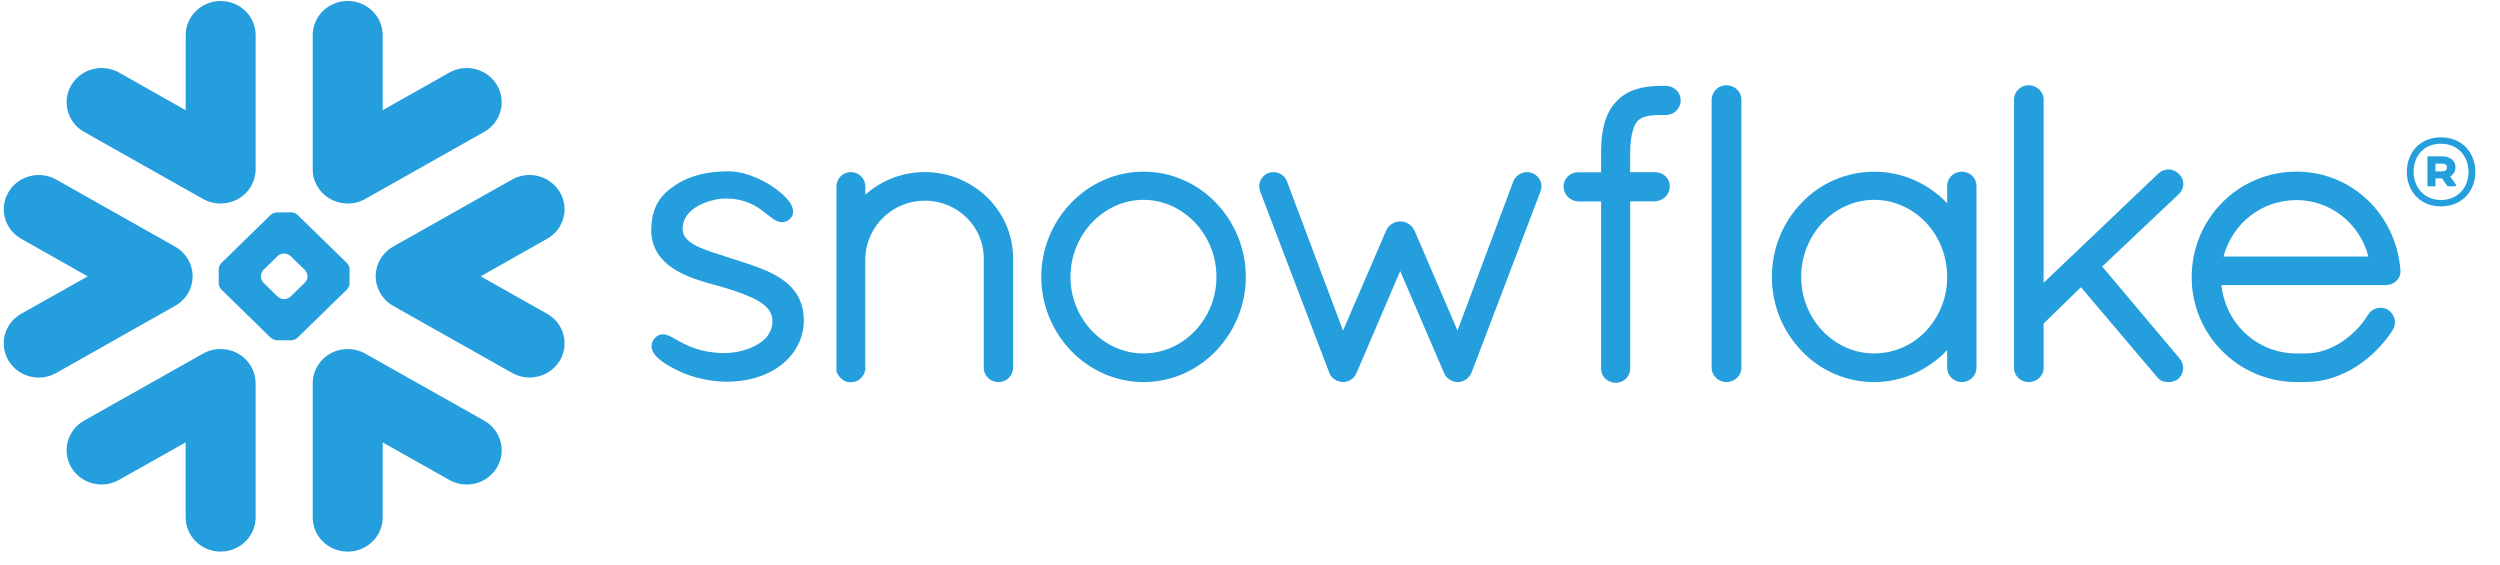 <svg width="168" height="38" viewBox="0 0 168 38" fill="none" xmlns="http://www.w3.org/2000/svg">
<g clip-path="url(#clip0_7786_9045)">
<path fill-rule="evenodd" clip-rule="evenodd" d="M164.101 10.993H163.664V11.519H164.101C164.306 11.519 164.437 11.429 164.437 11.261C164.437 11.083 164.314 10.993 164.101 10.993ZM163.124 10.505H164.113C164.652 10.505 165.009 10.793 165.009 11.243C165.01 11.368 164.978 11.491 164.915 11.6C164.852 11.708 164.761 11.798 164.652 11.86L165.038 12.408V12.517H164.478L164.101 11.99H163.664V12.517H163.124V10.505ZM165.882 11.548C165.882 10.473 165.15 9.658 164.028 9.658C162.928 9.658 162.196 10.433 162.196 11.548C162.196 12.612 162.928 13.44 164.028 13.44C165.15 13.44 165.882 12.623 165.882 11.548ZM166.343 11.548C166.343 12.812 165.477 13.869 164.031 13.869C162.596 13.869 161.739 12.805 161.739 11.548C161.739 10.285 162.594 9.229 164.031 9.229C165.477 9.231 166.343 10.284 166.343 11.548ZM36.765 16.047L32.301 18.569L36.765 21.084C37.031 21.232 37.266 21.432 37.454 21.671C37.642 21.91 37.78 22.183 37.86 22.476C37.94 22.768 37.96 23.074 37.92 23.374C37.879 23.674 37.779 23.964 37.624 24.225C37.306 24.753 36.792 25.136 36.192 25.293C35.592 25.45 34.954 25.367 34.415 25.063L26.421 20.554C25.909 20.268 25.527 19.798 25.354 19.242C25.275 19 25.239 18.748 25.247 18.495C25.253 18.313 25.28 18.133 25.329 17.951C25.489 17.39 25.863 16.887 26.418 16.571L34.409 12.067C34.949 11.762 35.588 11.68 36.189 11.838C36.79 11.996 37.303 12.381 37.619 12.911C38.275 14.01 37.892 15.411 36.765 16.047ZM32.538 28.267L24.55 23.766C24.138 23.531 23.663 23.426 23.189 23.465C22.601 23.504 22.05 23.762 21.646 24.186C21.243 24.611 21.017 25.172 21.014 25.755V34.769C21.014 36.041 22.061 37.068 23.364 37.068C24.665 37.068 25.716 36.038 25.716 34.769V29.728L30.189 32.249C30.727 32.556 31.367 32.64 31.968 32.483C32.569 32.326 33.083 31.941 33.399 31.411C34.047 30.313 33.665 28.903 32.538 28.267ZM23.319 19.451L19.998 22.691C19.884 22.795 19.736 22.857 19.581 22.864H18.606C18.451 22.855 18.305 22.794 18.19 22.691L14.869 19.451C14.766 19.34 14.705 19.197 14.697 19.046V18.091C14.705 17.939 14.766 17.795 14.869 17.682L18.188 14.441C18.303 14.339 18.449 14.279 18.604 14.271H19.581C19.736 14.278 19.883 14.338 19.998 14.441L23.319 17.682C23.422 17.795 23.483 17.939 23.491 18.091V19.046C23.491 19.173 23.415 19.358 23.319 19.451ZM20.665 18.551C20.654 18.399 20.592 18.255 20.488 18.142L19.527 17.206C19.412 17.104 19.265 17.044 19.11 17.035H19.072C18.919 17.044 18.773 17.104 18.659 17.206L17.697 18.142C17.596 18.256 17.537 18.4 17.529 18.551V18.588C17.529 18.719 17.603 18.901 17.697 18.993L18.659 19.932C18.754 20.024 18.939 20.103 19.072 20.103H19.11C19.265 20.094 19.412 20.034 19.527 19.932L20.488 18.993C20.593 18.882 20.655 18.739 20.665 18.588V18.551ZM5.65 8.861L13.64 13.368C14.071 13.611 14.548 13.706 15.004 13.668C15.592 13.629 16.143 13.37 16.547 12.945C16.95 12.52 17.176 11.959 17.18 11.376V2.363C17.18 1.095 16.127 0.066 14.83 0.066C13.529 0.066 12.478 1.095 12.478 2.363V7.406L8.002 4.879C7.463 4.573 6.824 4.49 6.223 4.648C5.622 4.805 5.108 5.19 4.792 5.719C4.637 5.981 4.536 6.27 4.496 6.571C4.455 6.871 4.476 7.176 4.555 7.469C4.635 7.761 4.773 8.035 4.961 8.274C5.149 8.514 5.383 8.712 5.65 8.861ZM23.189 13.668C23.646 13.706 24.123 13.611 24.55 13.368L32.538 8.862C32.805 8.713 33.039 8.513 33.227 8.274C33.415 8.035 33.553 7.761 33.633 7.469C33.713 7.177 33.733 6.871 33.693 6.571C33.653 6.271 33.553 5.981 33.399 5.719C33.082 5.19 32.568 4.805 31.968 4.648C31.367 4.491 30.728 4.574 30.189 4.879L25.716 7.406V2.363C25.716 1.095 24.665 0.066 23.364 0.066C22.061 0.066 21.014 1.095 21.014 2.363V11.374C21.011 12.585 21.969 13.579 23.189 13.667V13.668ZM15.004 23.464C14.529 23.424 14.053 23.529 13.64 23.765L5.65 28.266C5.383 28.415 5.149 28.615 4.962 28.855C4.774 29.094 4.636 29.368 4.556 29.661C4.476 29.953 4.455 30.259 4.495 30.559C4.535 30.86 4.635 31.149 4.789 31.411C5.107 31.94 5.621 32.324 6.221 32.48C6.822 32.637 7.461 32.554 8 32.248L12.476 29.727V34.768C12.476 36.04 13.527 37.066 14.828 37.066C16.124 37.066 17.178 36.037 17.178 34.768V25.755C17.176 25.172 16.95 24.611 16.547 24.186C16.144 23.761 15.593 23.503 15.005 23.464H15.004ZM12.838 19.242C12.915 19 12.95 18.748 12.943 18.495C12.93 18.101 12.815 17.717 12.608 17.38C12.402 17.043 12.111 16.764 11.764 16.571L3.78 12.068C2.653 11.435 1.216 11.81 0.57 12.912C-0.083 14.011 0.304 15.412 1.431 16.048L5.893 18.57L1.428 21.085C1.161 21.233 0.927 21.433 0.739 21.672C0.551 21.911 0.413 22.184 0.332 22.477C0.252 22.769 0.232 23.075 0.272 23.375C0.313 23.675 0.413 23.965 0.568 24.226C0.885 24.755 1.399 25.139 2 25.296C2.6 25.452 3.239 25.369 3.778 25.064L11.764 20.555C12.306 20.255 12.67 19.777 12.838 19.242ZM111.95 5.772H111.729C111.7 5.772 111.672 5.776 111.642 5.778C111.614 5.776 111.588 5.772 111.557 5.772C110.991 5.772 110.438 5.837 109.923 6.004C109.408 6.162 108.946 6.456 108.587 6.856L108.585 6.852V6.858C108.209 7.265 107.964 7.752 107.811 8.306C107.661 8.861 107.599 9.486 107.594 10.2V11.578H106.039C105.785 11.576 105.541 11.673 105.36 11.849C105.178 12.024 105.074 12.263 105.07 12.515C105.067 12.779 105.169 13.033 105.353 13.225C105.538 13.411 105.786 13.522 106.05 13.537H107.594V24.747L107.591 24.773C107.591 25.037 107.702 25.278 107.884 25.452C108.064 25.622 108.318 25.722 108.592 25.722C108.846 25.721 109.089 25.62 109.269 25.442C109.448 25.264 109.549 25.022 109.549 24.771V13.531H111.22C111.482 13.519 111.73 13.411 111.915 13.227C112.008 13.135 112.082 13.026 112.132 12.906C112.182 12.786 112.208 12.657 112.208 12.527V12.49C112.203 11.985 111.77 11.572 111.231 11.572H109.547V10.2C109.559 9.593 109.623 9.138 109.716 8.809C109.805 8.476 109.93 8.268 110.04 8.138C110.172 8.003 110.337 7.904 110.519 7.85C110.75 7.776 111.071 7.731 111.505 7.731H111.556C111.581 7.731 111.609 7.725 111.633 7.725C111.662 7.725 111.691 7.731 111.723 7.731H111.941C112.496 7.731 112.942 7.292 112.942 6.752C112.943 6.623 112.918 6.495 112.869 6.375C112.819 6.255 112.746 6.147 112.654 6.056C112.561 5.964 112.451 5.892 112.33 5.844C112.21 5.795 112.08 5.771 111.95 5.772ZM146.418 13.043C146.512 12.954 146.588 12.846 146.64 12.727C146.692 12.609 146.719 12.481 146.721 12.352C146.72 12.225 146.692 12.1 146.64 11.985C146.587 11.869 146.511 11.766 146.416 11.681H146.418C146.416 11.676 146.412 11.676 146.412 11.676C146.412 11.671 146.408 11.671 146.408 11.671H146.404C146.222 11.491 145.976 11.389 145.719 11.388C145.459 11.391 145.211 11.495 145.027 11.676L137.332 19.002V6.692C137.332 6.162 136.878 5.729 136.32 5.729C136.191 5.728 136.064 5.753 135.945 5.802C135.827 5.851 135.719 5.923 135.629 6.013C135.445 6.192 135.34 6.436 135.337 6.692V24.718C135.338 24.844 135.364 24.969 135.415 25.085C135.465 25.201 135.537 25.306 135.629 25.394C135.813 25.574 136.061 25.676 136.32 25.678C136.878 25.678 137.332 25.251 137.332 24.721V21.744L139.837 19.299L144.946 25.32C145.04 25.459 145.171 25.554 145.302 25.605C145.449 25.658 145.594 25.678 145.721 25.678C145.952 25.683 146.178 25.611 146.363 25.474L146.375 25.466L146.388 25.453C146.488 25.359 146.568 25.247 146.623 25.122C146.678 24.997 146.708 24.862 146.71 24.726C146.708 24.491 146.622 24.265 146.467 24.087V24.085L141.267 17.911L146.412 13.048H146.418V13.044V13.043ZM132.524 11.803C132.707 11.977 132.819 12.224 132.819 12.493V24.718C132.818 24.843 132.792 24.968 132.742 25.084C132.693 25.2 132.621 25.305 132.53 25.393C132.345 25.573 132.096 25.675 131.835 25.677C131.576 25.675 131.327 25.573 131.142 25.393C131.05 25.305 130.977 25.201 130.927 25.084C130.877 24.969 130.85 24.844 130.85 24.718V23.526C129.612 24.832 127.872 25.677 125.947 25.677C125.033 25.677 124.129 25.491 123.29 25.131C122.451 24.771 121.696 24.244 121.07 23.584C119.782 22.242 119.066 20.459 119.072 18.607C119.072 16.677 119.831 14.908 121.07 13.626C121.697 12.967 122.452 12.442 123.291 12.083C124.129 11.723 125.033 11.538 125.947 11.538C127.872 11.538 129.612 12.357 130.85 13.658V12.495C130.849 12.368 130.875 12.241 130.924 12.124C130.974 12.006 131.047 11.9 131.139 11.811C131.231 11.721 131.34 11.651 131.459 11.604C131.579 11.557 131.707 11.535 131.835 11.538C132.097 11.538 132.345 11.636 132.524 11.803ZM130.85 18.607C130.85 17.162 130.292 15.867 129.399 14.93C128.508 13.998 127.283 13.431 125.947 13.429C124.621 13.429 123.401 13.998 122.5 14.93C121.556 15.926 121.034 17.241 121.04 18.607C121.04 20.051 121.606 21.336 122.5 22.264C123.396 23.193 124.618 23.751 125.947 23.751C126.595 23.75 127.235 23.617 127.829 23.362C128.423 23.107 128.959 22.734 129.402 22.266C130.341 21.276 130.859 19.965 130.85 18.607ZM51.654 18.264C50.859 17.896 49.958 17.628 49.059 17.335C48.231 17.061 47.393 16.83 46.794 16.523C46.493 16.366 46.258 16.2 46.105 16.012C45.951 15.836 45.867 15.61 45.871 15.376C45.874 15.023 45.976 14.738 46.154 14.482C46.424 14.106 46.876 13.81 47.368 13.621C47.855 13.429 48.385 13.339 48.763 13.339C49.879 13.341 50.585 13.703 51.127 14.081C51.393 14.27 51.619 14.464 51.834 14.621C51.943 14.703 52.046 14.778 52.166 14.834C52.278 14.887 52.411 14.932 52.556 14.932C52.648 14.932 52.738 14.916 52.822 14.881C52.91 14.846 52.991 14.797 53.062 14.736C53.134 14.668 53.194 14.589 53.239 14.501C53.276 14.414 53.296 14.32 53.296 14.225C53.292 14.056 53.245 13.89 53.16 13.744C53.01 13.48 52.781 13.227 52.491 12.971C52.003 12.559 51.457 12.22 50.87 11.965C50.252 11.695 49.591 11.511 48.961 11.511C47.499 11.511 46.28 11.835 45.395 12.431C44.932 12.743 44.526 13.084 44.241 13.554C43.949 14.026 43.786 14.607 43.764 15.366V15.468C43.761 16.202 44.004 16.809 44.385 17.284C44.962 18 45.82 18.425 46.662 18.729C47.499 19.032 48.341 19.213 48.869 19.386C49.615 19.628 50.407 19.892 50.988 20.239C51.276 20.418 51.507 20.61 51.665 20.82C51.817 21.035 51.904 21.259 51.91 21.54V21.562C51.908 21.972 51.785 22.291 51.581 22.565C51.273 22.975 50.763 23.272 50.223 23.464C49.752 23.627 49.259 23.716 48.761 23.728C47.485 23.728 46.634 23.427 46.013 23.127C45.702 22.975 45.452 22.826 45.223 22.699C45.117 22.638 45.007 22.584 44.894 22.538C44.782 22.492 44.661 22.468 44.54 22.466C44.455 22.466 44.371 22.482 44.292 22.513C44.212 22.545 44.138 22.592 44.074 22.65C43.987 22.73 43.916 22.824 43.861 22.928C43.811 23.03 43.785 23.142 43.786 23.256C43.786 23.446 43.856 23.616 43.961 23.773C44.121 23.998 44.358 24.198 44.651 24.401C44.957 24.6 45.319 24.794 45.735 24.988C46.663 25.416 47.851 25.64 48.755 25.653H48.757C50.162 25.653 51.373 25.337 52.395 24.603V24.6H52.397C53.397 23.866 54.017 22.773 54.017 21.538C54.017 20.859 53.853 20.285 53.571 19.815C53.141 19.104 52.444 18.634 51.654 18.264ZM116.009 5.727C115.88 5.727 115.753 5.753 115.634 5.801C115.515 5.85 115.406 5.922 115.315 6.012C115.224 6.1 115.151 6.206 115.101 6.322C115.051 6.439 115.024 6.564 115.023 6.691V24.716C115.023 24.843 115.049 24.968 115.099 25.084C115.15 25.201 115.223 25.305 115.315 25.393C115.501 25.573 115.749 25.675 116.009 25.677C116.567 25.677 117.019 25.25 117.021 24.72V6.691C117.019 6.159 116.57 5.727 116.009 5.727ZM161.312 18.151V18.247C161.312 18.513 161.189 18.753 161.003 18.91C160.814 19.07 160.572 19.158 160.322 19.155H149.279C149.56 21.788 151.714 23.734 154.281 23.751H154.932C155.782 23.755 156.609 23.467 157.339 22.994C158.071 22.515 158.687 21.883 159.144 21.141C159.231 20.995 159.357 20.876 159.508 20.798C159.657 20.721 159.823 20.682 159.991 20.685C160.159 20.688 160.324 20.734 160.47 20.817L160.481 20.822L160.492 20.83C160.628 20.924 160.74 21.048 160.818 21.193C160.897 21.337 160.939 21.499 160.941 21.663C160.941 21.833 160.895 22.004 160.802 22.16L160.799 22.166L160.797 22.168C160.165 23.155 159.327 23.996 158.338 24.634C157.336 25.27 156.177 25.672 154.932 25.672H154.271C153.346 25.665 152.432 25.477 151.582 25.117C150.732 24.758 149.962 24.235 149.318 23.579C148.01 22.257 147.278 20.479 147.281 18.628C147.281 16.669 148.062 14.895 149.334 13.61C149.984 12.951 150.76 12.429 151.617 12.072C152.474 11.715 153.395 11.532 154.324 11.533C156.189 11.533 157.866 12.259 159.109 13.445C160.35 14.632 161.161 16.282 161.306 18.135L161.312 18.151ZM159.155 17.241C158.594 15.023 156.6 13.443 154.324 13.445C151.991 13.445 150.026 14.991 149.416 17.241H159.155ZM62.147 11.562C60.67 11.562 59.246 12.105 58.15 13.086V12.527C58.151 12.277 58.053 12.035 57.878 11.854C57.789 11.763 57.683 11.691 57.566 11.641C57.449 11.592 57.322 11.566 57.195 11.565C57.063 11.564 56.933 11.588 56.811 11.638C56.69 11.687 56.58 11.76 56.487 11.852C56.309 12.033 56.209 12.275 56.209 12.527V25.007L56.25 25.047L56.253 25.052C56.269 25.098 56.29 25.142 56.318 25.183C56.452 25.414 56.671 25.59 56.945 25.667L56.982 25.678H57.195C57.34 25.678 57.483 25.646 57.615 25.586C57.733 25.528 57.837 25.444 57.916 25.34H57.919C57.93 25.328 57.933 25.317 57.943 25.305C57.997 25.242 58.041 25.172 58.076 25.097C58.104 25.023 58.123 24.951 58.137 24.898L58.145 24.863V17.37C58.17 16.334 58.601 15.349 59.348 14.624C60.09 13.893 61.095 13.483 62.142 13.485C63.25 13.485 64.238 13.922 64.955 14.624C65.673 15.327 66.109 16.292 66.109 17.358V24.718C66.109 24.986 66.225 25.236 66.403 25.406C66.59 25.579 66.837 25.676 67.093 25.676C67.35 25.676 67.596 25.579 67.783 25.406C67.877 25.317 67.951 25.21 68.002 25.092C68.052 24.973 68.078 24.846 68.078 24.718V17.358C68.086 14.184 65.43 11.568 62.147 11.562ZM81.718 13.634C83.005 14.975 83.722 16.756 83.718 18.606C83.72 20.455 83.004 22.235 81.718 23.576C80.485 24.863 78.761 25.675 76.843 25.675C74.943 25.675 73.217 24.861 71.978 23.575C70.691 22.234 69.973 20.455 69.973 18.605C69.973 16.754 70.691 14.975 71.978 13.634C73.217 12.349 74.945 11.535 76.843 11.535C78.761 11.538 80.485 12.349 81.718 13.634ZM81.745 18.606C81.745 17.175 81.181 15.877 80.285 14.94C79.385 14.002 78.168 13.429 76.841 13.429C75.518 13.429 74.295 14.004 73.397 14.94C72.455 15.933 71.933 17.244 71.937 18.606C71.932 19.962 72.455 21.269 73.397 22.254C74.296 23.188 75.518 23.751 76.842 23.751C78.164 23.751 79.389 23.187 80.285 22.254C81.227 21.269 81.75 19.962 81.745 18.606ZM102.992 11.645L102.986 11.642L102.982 11.639C102.87 11.591 102.75 11.566 102.628 11.564C102.437 11.567 102.25 11.621 102.088 11.721C101.919 11.825 101.785 11.977 101.704 12.157V12.163L97.944 22.213L95.048 15.478L95.042 15.475C94.959 15.293 94.823 15.141 94.65 15.039C94.485 14.935 94.293 14.88 94.097 14.881C93.901 14.881 93.71 14.937 93.545 15.041C93.374 15.144 93.24 15.295 93.158 15.475L93.156 15.478L90.252 22.219L86.477 12.171H86.475C86.409 11.986 86.283 11.828 86.115 11.724C85.951 11.622 85.761 11.567 85.567 11.564C85.44 11.564 85.314 11.59 85.197 11.639H85.191L85.186 11.644C85.017 11.722 84.873 11.846 84.772 12.002C84.671 12.158 84.618 12.34 84.618 12.525C84.618 12.642 84.641 12.759 84.688 12.875L89.336 25.07V25.076C89.374 25.175 89.429 25.266 89.499 25.346C89.561 25.412 89.634 25.466 89.716 25.505C89.733 25.518 89.755 25.54 89.793 25.561C89.836 25.585 89.883 25.601 89.931 25.608C90.013 25.635 90.125 25.675 90.272 25.675C90.459 25.675 90.634 25.608 90.792 25.51C90.95 25.408 91.072 25.26 91.141 25.087L91.152 25.078L94.092 18.213L97.035 25.049H97.037C97.105 25.233 97.226 25.373 97.362 25.475C97.508 25.581 97.672 25.648 97.843 25.675H97.966C98.083 25.675 98.197 25.653 98.293 25.617C98.383 25.583 98.467 25.536 98.543 25.479C98.701 25.359 98.825 25.2 98.9 25.017V25.012L103.518 12.871C103.612 12.639 103.609 12.38 103.511 12.15C103.412 11.921 103.226 11.739 102.992 11.645Z" fill="#249EDC"/>
</g>
<defs>
<clipPath id="clip0_7786_9045">
<rect width="167" height="37" fill="white" transform="translate(0.25 0.066)"/>
</clipPath>
</defs>
</svg>
